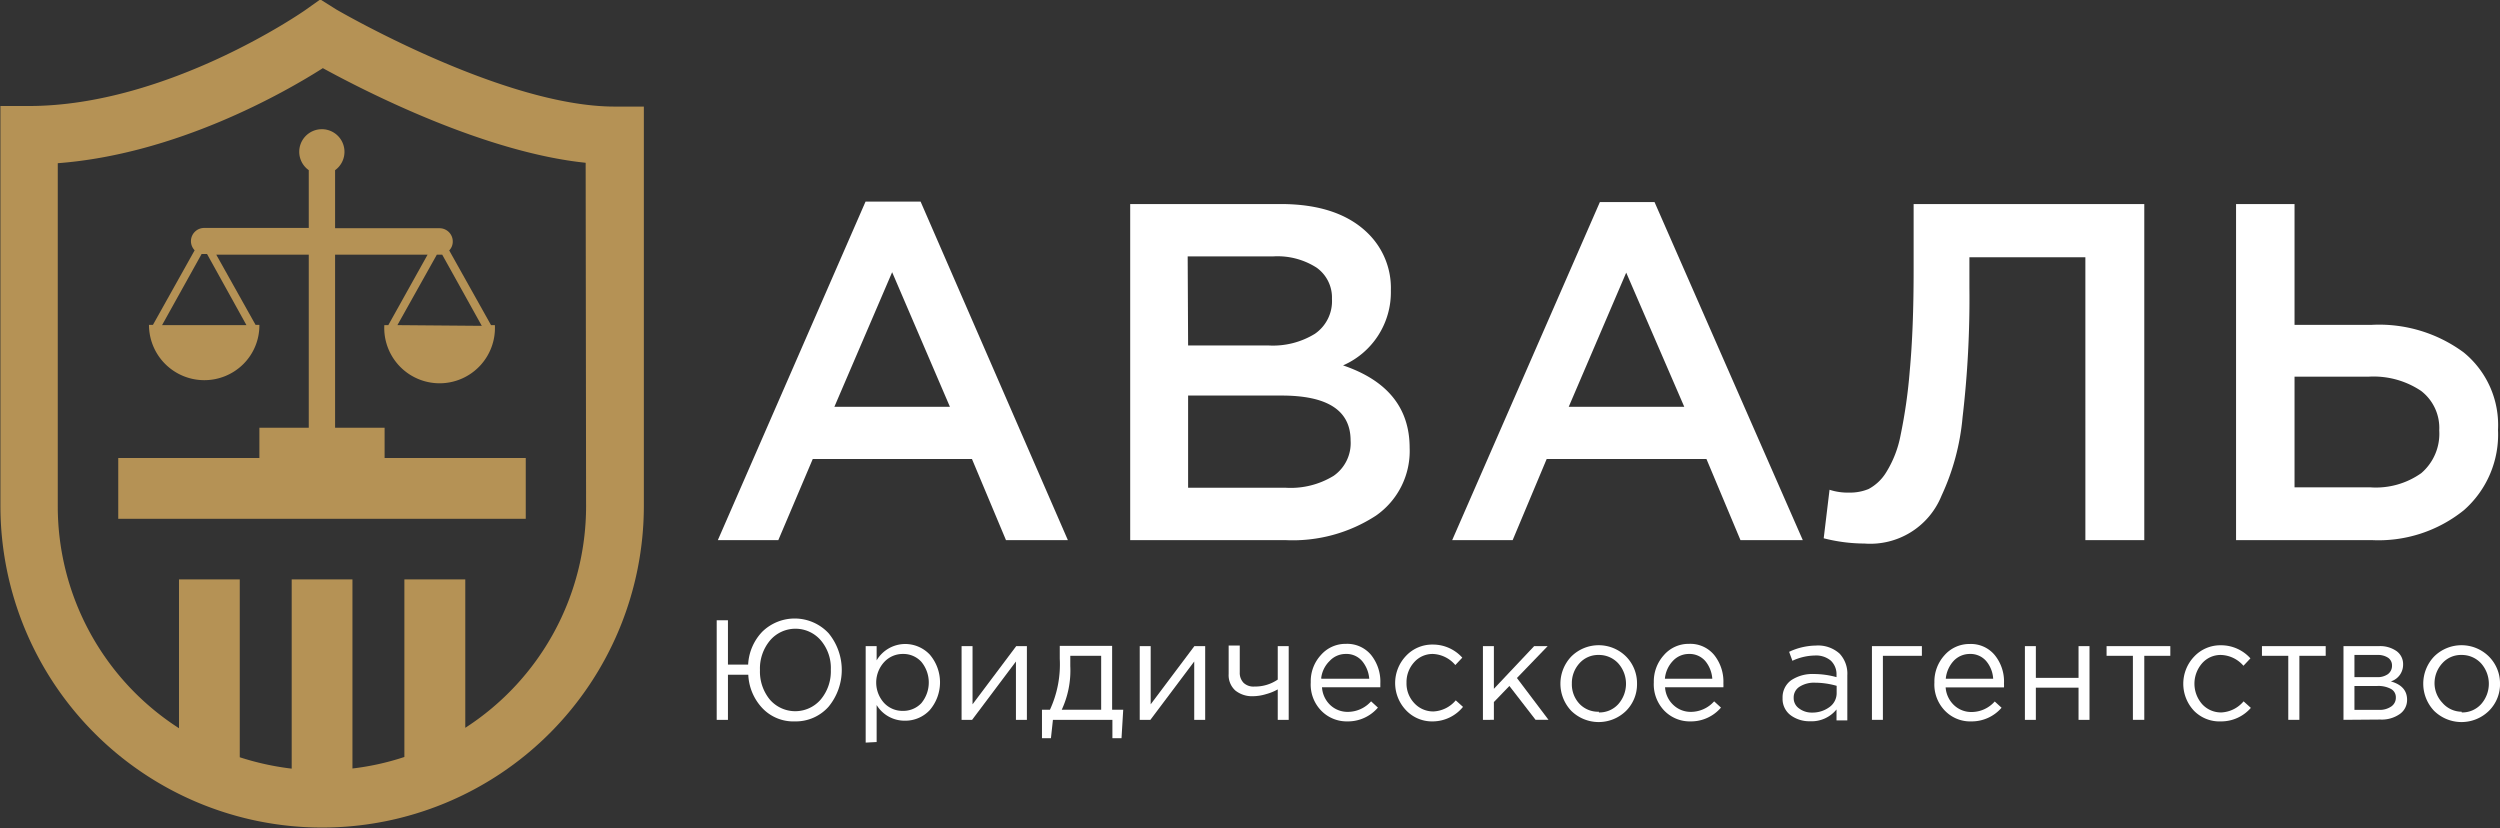 <?xml version="1.0" encoding="UTF-8"?> <svg xmlns="http://www.w3.org/2000/svg" id="Слой_1" data-name="Слой 1" viewBox="0 0 175.7 58.2"><rect x="0" y="0" width="175.7" height="58.2" fill="#333333" stroke="none"/> <defs> <style>.cls-1{fill:#b59255;}.cls-2{fill:#fff;}</style> </defs> <title>лого</title> <path class="cls-1" d="M28.33,21.73A1.59,1.59,0,0,0,29,23v4.06H21.65a.93.93,0,0,0-.93.93.93.93,0,0,0,.26.64l-2.93,5.24h-.28a3.89,3.89,0,0,0,6.63,2.76,3.84,3.84,0,0,0,1.13-2.76h-.27L22.5,28.94H29V41.1H25.53v2.13H15.61V47.5H44.25V43.23H34.33V41.1H30.85V28.94h6.5l-2.76,4.95h-.28a3.89,3.89,0,1,0,7.77,0h-.27l-2.94-5.25a.88.88,0,0,0,.25-.63.93.93,0,0,0-.93-.93H30.85V23a1.59,1.59,0,1,0-2.52-1.29ZM24.62,33.89H18.69l2.78-5,.18,0h.2Zm10.61,0L38,28.94h.19l.19,0,2.78,5Z" transform="translate(-7.3 -11.04)"></path> <path class="cls-1" d="M50.49,18.53c-7.85,0-19.44-6.76-19.55-6.82L29.81,11l-1.07.76c-.1.07-9.66,6.73-19.41,6.73h-2v28.1a22.61,22.61,0,0,0,45.22,0V18.53Zm-2,28.1A18.53,18.53,0,0,1,40,62.19V51.76H35.72V64.24a18.41,18.41,0,0,1-3.65.81V51.76H27.8v13.3a19.12,19.12,0,0,1-3.65-.8V51.76H19.88V62.22a18.53,18.53,0,0,1-8.52-15.59V22.51c8.32-.63,15.88-4.93,18.63-6.68,3,1.64,11.34,5.91,18.47,6.65Z" transform="translate(-7.3 -11.04)"></path> <path class="cls-2" d="M57.75,49,68.13,25.21H72L82.35,49H78l-2.39-5.7H64.42L62,49Zm8.19-9.37h8.12L70,30.17Z" transform="translate(-7.3 -11.04)"></path> <path class="cls-2" d="M86.73,49V25.38H97.3q4.08,0,6.17,2.09a5.38,5.38,0,0,1,1.58,4,5.61,5.61,0,0,1-3.36,5.25q4.68,1.59,4.68,5.8A5.53,5.53,0,0,1,104,47.28,10.71,10.71,0,0,1,97.64,49ZM90.8,35.32h5.66a5.62,5.62,0,0,0,3.25-.82,2.78,2.78,0,0,0,1.2-2.45,2.58,2.58,0,0,0-1.08-2.2,5.09,5.09,0,0,0-3.06-.79h-6Zm0,10h6.88a5.78,5.78,0,0,0,3.35-.84A2.8,2.8,0,0,0,102.22,42c0-2.11-1.61-3.16-4.85-3.16H90.8Z" transform="translate(-7.3 -11.04)"></path> <path class="cls-2" d="M109.36,49l10.38-23.76h3.84L134,49h-4.38l-2.39-5.7H116L113.61,49Zm8.19-9.37h8.12l-4.08-9.43Z" transform="translate(-7.3 -11.04)"></path> <path class="cls-2" d="M138.34,49.24a11.65,11.65,0,0,1-2.87-.37l.41-3.41a4.08,4.08,0,0,0,1.35.2,3.45,3.45,0,0,0,1.39-.25,3.24,3.24,0,0,0,1.25-1.19,7.6,7.6,0,0,0,1-2.58,36.36,36.36,0,0,0,.65-4.57q.27-2.93.27-7V25.38H158V49h-4.14V29.12h-8.15v2.13a71.44,71.44,0,0,1-.48,9.11,16.52,16.52,0,0,1-1.48,5.52,5.4,5.4,0,0,1-5.42,3.36Z" transform="translate(-7.3 -11.04)"></path> <path class="cls-2" d="M164.45,49V25.38h4.11v8.49H174a10,10,0,0,1,6.45,1.94,6.58,6.58,0,0,1,2.41,5.44,7.08,7.08,0,0,1-2.39,5.64A9.56,9.56,0,0,1,174,49Zm4.11-3.71h5.32a5.52,5.52,0,0,0,3.59-1,3.65,3.65,0,0,0,1.26-3,3.28,3.28,0,0,0-1.28-2.78,6,6,0,0,0-3.64-1h-5.25Z" transform="translate(-7.3 -11.04)"></path> <path class="cls-2" d="M63.17,61.74a3,3,0,0,1-2.28-.92,3.65,3.65,0,0,1-1-2.36H58.46v3.17h-.79v-7h.79v3.12h1.42a3.59,3.59,0,0,1,1-2.32,3.26,3.26,0,0,1,4.65.11,4.06,4.06,0,0,1,0,5.17A3.08,3.08,0,0,1,63.17,61.74Zm-1.78-1.55a2.36,2.36,0,0,0,3.6,0,3.08,3.08,0,0,0,.7-2.08A3,3,0,0,0,65,56.06a2.35,2.35,0,0,0-3.59,0,3.07,3.07,0,0,0-.7,2.07A3.11,3.11,0,0,0,61.39,60.19Z" transform="translate(-7.3 -11.04)"></path> <path class="cls-2" d="M68.14,63.23V56.45h.77v1a2.34,2.34,0,0,1,2-1.15,2.38,2.38,0,0,1,1.73.74,3,3,0,0,1,0,3.91,2.34,2.34,0,0,1-1.73.74,2.3,2.3,0,0,1-2-1.1v2.6ZM70.75,61a1.74,1.74,0,0,0,1.3-.54,2.28,2.28,0,0,0,0-2.91A1.71,1.71,0,0,0,70.75,57a1.77,1.77,0,0,0-1.31.57,2.13,2.13,0,0,0,0,2.88A1.76,1.76,0,0,0,70.75,61Z" transform="translate(-7.3 -11.04)"></path> <path class="cls-2" d="M74.88,61.63V56.45h.77v4.09l3.07-4.09h.75v5.18H78.7v-4.1l-3.08,4.1Z" transform="translate(-7.3 -11.04)"></path> <path class="cls-2" d="M80.53,62.92v-2h.56a7.6,7.6,0,0,0,.69-3.59v-.9h3.68v4.49h.78l-.12,2h-.64V61.63H81.3l-.14,1.29Zm1.38-2h2.78V57.13H82.52v.72A6.55,6.55,0,0,1,81.91,60.94Z" transform="translate(-7.3 -11.04)"></path> <path class="cls-2" d="M87.4,61.63V56.45h.77v4.09l3.07-4.09H92v5.18h-.77v-4.1l-3.08,4.1Z" transform="translate(-7.3 -11.04)"></path> <path class="cls-2" d="M97.1,61.63V59.49a3.48,3.48,0,0,1-.81.33,3.27,3.27,0,0,1-.93.15,1.88,1.88,0,0,1-1.24-.4,1.45,1.45,0,0,1-.47-1.16v-2h.78V58.3a1,1,0,0,0,.27.73,1,1,0,0,0,.76.26,2.81,2.81,0,0,0,1.64-.49V56.45h.77v5.18Z" transform="translate(-7.3 -11.04)"></path> <path class="cls-2" d="M102,61.74a2.5,2.5,0,0,1-1.84-.75,2.63,2.63,0,0,1-.74-2,2.71,2.71,0,0,1,.71-1.91,2.29,2.29,0,0,1,1.77-.79,2.18,2.18,0,0,1,1.76.78,3,3,0,0,1,.65,2c0,.1,0,.19,0,.27h-4.1a1.88,1.88,0,0,0,.59,1.26,1.77,1.77,0,0,0,1.23.47,2.2,2.2,0,0,0,1.63-.74l.48.44A2.77,2.77,0,0,1,102,61.74Zm-1.8-3h3.33a2.2,2.2,0,0,0-.5-1.24,1.44,1.44,0,0,0-1.15-.5,1.53,1.53,0,0,0-1.13.49A2,2,0,0,0,100.15,58.73Z" transform="translate(-7.3 -11.04)"></path> <path class="cls-2" d="M108,61.74a2.51,2.51,0,0,1-1.89-.79,2.77,2.77,0,0,1,0-3.81,2.52,2.52,0,0,1,1.89-.8,2.77,2.77,0,0,1,2.07.92l-.49.52A2.18,2.18,0,0,0,108,57a1.73,1.73,0,0,0-1.32.59,2.07,2.07,0,0,0-.53,1.43,2,2,0,0,0,.54,1.43,1.8,1.8,0,0,0,1.36.59,2.18,2.18,0,0,0,1.56-.78l.51.46A2.76,2.76,0,0,1,108,61.74Z" transform="translate(-7.3 -11.04)"></path> <path class="cls-2" d="M111.52,61.63V56.45h.77v3l2.83-3h.95l-2.16,2.24,2.22,2.94h-.91l-1.84-2.38-1.09,1.13v1.25Z" transform="translate(-7.3 -11.04)"></path> <path class="cls-2" d="M121.58,61a2.75,2.75,0,0,1-3.85,0,2.77,2.77,0,0,1,0-3.82,2.73,2.73,0,0,1,3.85,0,2.67,2.67,0,0,1,.77,1.91A2.64,2.64,0,0,1,121.58,61Zm-1.91.11a1.78,1.78,0,0,0,1.36-.58,2.16,2.16,0,0,0,0-2.87,1.84,1.84,0,0,0-1.37-.59,1.76,1.76,0,0,0-1.36.59,2.07,2.07,0,0,0-.53,1.43,2,2,0,0,0,.55,1.43A1.8,1.8,0,0,0,119.67,61.06Z" transform="translate(-7.3 -11.04)"></path> <path class="cls-2" d="M126.11,61.74a2.5,2.5,0,0,1-1.84-.75,2.67,2.67,0,0,1-.74-2,2.75,2.75,0,0,1,.71-1.91,2.29,2.29,0,0,1,1.77-.79,2.17,2.17,0,0,1,1.76.78,3,3,0,0,1,.65,2,2.26,2.26,0,0,1,0,.27h-4.1a1.84,1.84,0,0,0,.6,1.26,1.76,1.76,0,0,0,1.22.47,2.2,2.2,0,0,0,1.63-.74l.48.44A2.77,2.77,0,0,1,126.11,61.74Zm-1.8-3h3.33a2.19,2.19,0,0,0-.49-1.24A1.46,1.46,0,0,0,126,57a1.53,1.53,0,0,0-1.13.49A2.08,2.08,0,0,0,124.31,58.73Z" transform="translate(-7.3 -11.04)"></path> <path class="cls-2" d="M134.51,61.73a2.22,2.22,0,0,1-1.36-.42,1.43,1.43,0,0,1-.57-1.21,1.48,1.48,0,0,1,.6-1.25,2.69,2.69,0,0,1,1.61-.44,6,6,0,0,1,1.58.22v-.16a1.32,1.32,0,0,0-.4-1,1.61,1.61,0,0,0-1.13-.36,3.86,3.86,0,0,0-1.57.37l-.23-.63a4.56,4.56,0,0,1,1.88-.44,2.25,2.25,0,0,1,1.67.57,2.06,2.06,0,0,1,.54,1.52v3.17h-.76v-.77A2.25,2.25,0,0,1,134.51,61.73Zm.15-.61a2,2,0,0,0,1.22-.39,1.2,1.2,0,0,0,.5-1v-.49a5.63,5.63,0,0,0-1.51-.22,1.9,1.9,0,0,0-1.11.29.89.89,0,0,0-.4.77.88.88,0,0,0,.38.75A1.47,1.47,0,0,0,134.66,61.12Z" transform="translate(-7.3 -11.04)"></path> <path class="cls-2" d="M138.86,61.63V56.45h3.51v.68h-2.74v4.5Z" transform="translate(-7.3 -11.04)"></path> <path class="cls-2" d="M145.85,61.74A2.47,2.47,0,0,1,144,61a2.64,2.64,0,0,1-.75-2,2.75,2.75,0,0,1,.71-1.91,2.32,2.32,0,0,1,1.77-.79,2.17,2.17,0,0,1,1.76.78,2.94,2.94,0,0,1,.65,2,2.26,2.26,0,0,1,0,.27h-4.1a1.89,1.89,0,0,0,.6,1.26,1.76,1.76,0,0,0,1.22.47,2.18,2.18,0,0,0,1.63-.74l.48.44A2.77,2.77,0,0,1,145.85,61.74Zm-1.8-3h3.33a2.12,2.12,0,0,0-.49-1.24,1.46,1.46,0,0,0-1.16-.5,1.55,1.55,0,0,0-1.13.49A2.15,2.15,0,0,0,144.05,58.73Z" transform="translate(-7.3 -11.04)"></path> <path class="cls-2" d="M149.61,61.63V56.45h.77v2.23h3V56.45h.77v5.18h-.77V59.37h-3v2.26Z" transform="translate(-7.3 -11.04)"></path> <path class="cls-2" d="M157.2,61.63v-4.5h-1.85v-.68h4.48v.68H158v4.5Z" transform="translate(-7.3 -11.04)"></path> <path class="cls-2" d="M163.39,61.74A2.51,2.51,0,0,1,161.5,61a2.77,2.77,0,0,1,0-3.81,2.52,2.52,0,0,1,1.89-.8,2.77,2.77,0,0,1,2.07.92l-.49.52a2.18,2.18,0,0,0-1.59-.76,1.73,1.73,0,0,0-1.32.59,2.18,2.18,0,0,0,0,2.86,1.79,1.79,0,0,0,1.36.59,2.18,2.18,0,0,0,1.56-.78l.51.46A2.76,2.76,0,0,1,163.39,61.74Z" transform="translate(-7.3 -11.04)"></path> <path class="cls-2" d="M168.12,61.63v-4.5h-1.85v-.68h4.48v.68H168.9v4.5Z" transform="translate(-7.3 -11.04)"></path> <path class="cls-2" d="M172,61.63V56.45h2.5a2,2,0,0,1,1.23.35,1.12,1.12,0,0,1,.46.94,1.23,1.23,0,0,1-.86,1.19q1.14.32,1.14,1.29a1.2,1.2,0,0,1-.51,1,2.21,2.21,0,0,1-1.37.39Zm.77-3h1.59a1.25,1.25,0,0,0,.76-.21.73.73,0,0,0,.29-.62.64.64,0,0,0-.27-.53,1.29,1.29,0,0,0-.76-.2h-1.61Zm0,2.3h1.72a1.43,1.43,0,0,0,.87-.24.74.74,0,0,0,.32-.64.66.66,0,0,0-.34-.59,1.88,1.88,0,0,0-.95-.21h-1.62Z" transform="translate(-7.3 -11.04)"></path> <path class="cls-2" d="M182.22,61a2.75,2.75,0,0,1-3.85,0,2.77,2.77,0,0,1,0-3.82,2.73,2.73,0,0,1,3.85,0A2.67,2.67,0,0,1,183,59,2.64,2.64,0,0,1,182.22,61Zm-1.91.11a1.78,1.78,0,0,0,1.36-.58,2.16,2.16,0,0,0,0-2.87,1.84,1.84,0,0,0-1.37-.59,1.76,1.76,0,0,0-1.36.59A2.07,2.07,0,0,0,178.4,59a2,2,0,0,0,.55,1.43A1.8,1.8,0,0,0,180.31,61.06Z" transform="translate(-7.3 -11.04)"></path> </svg> 